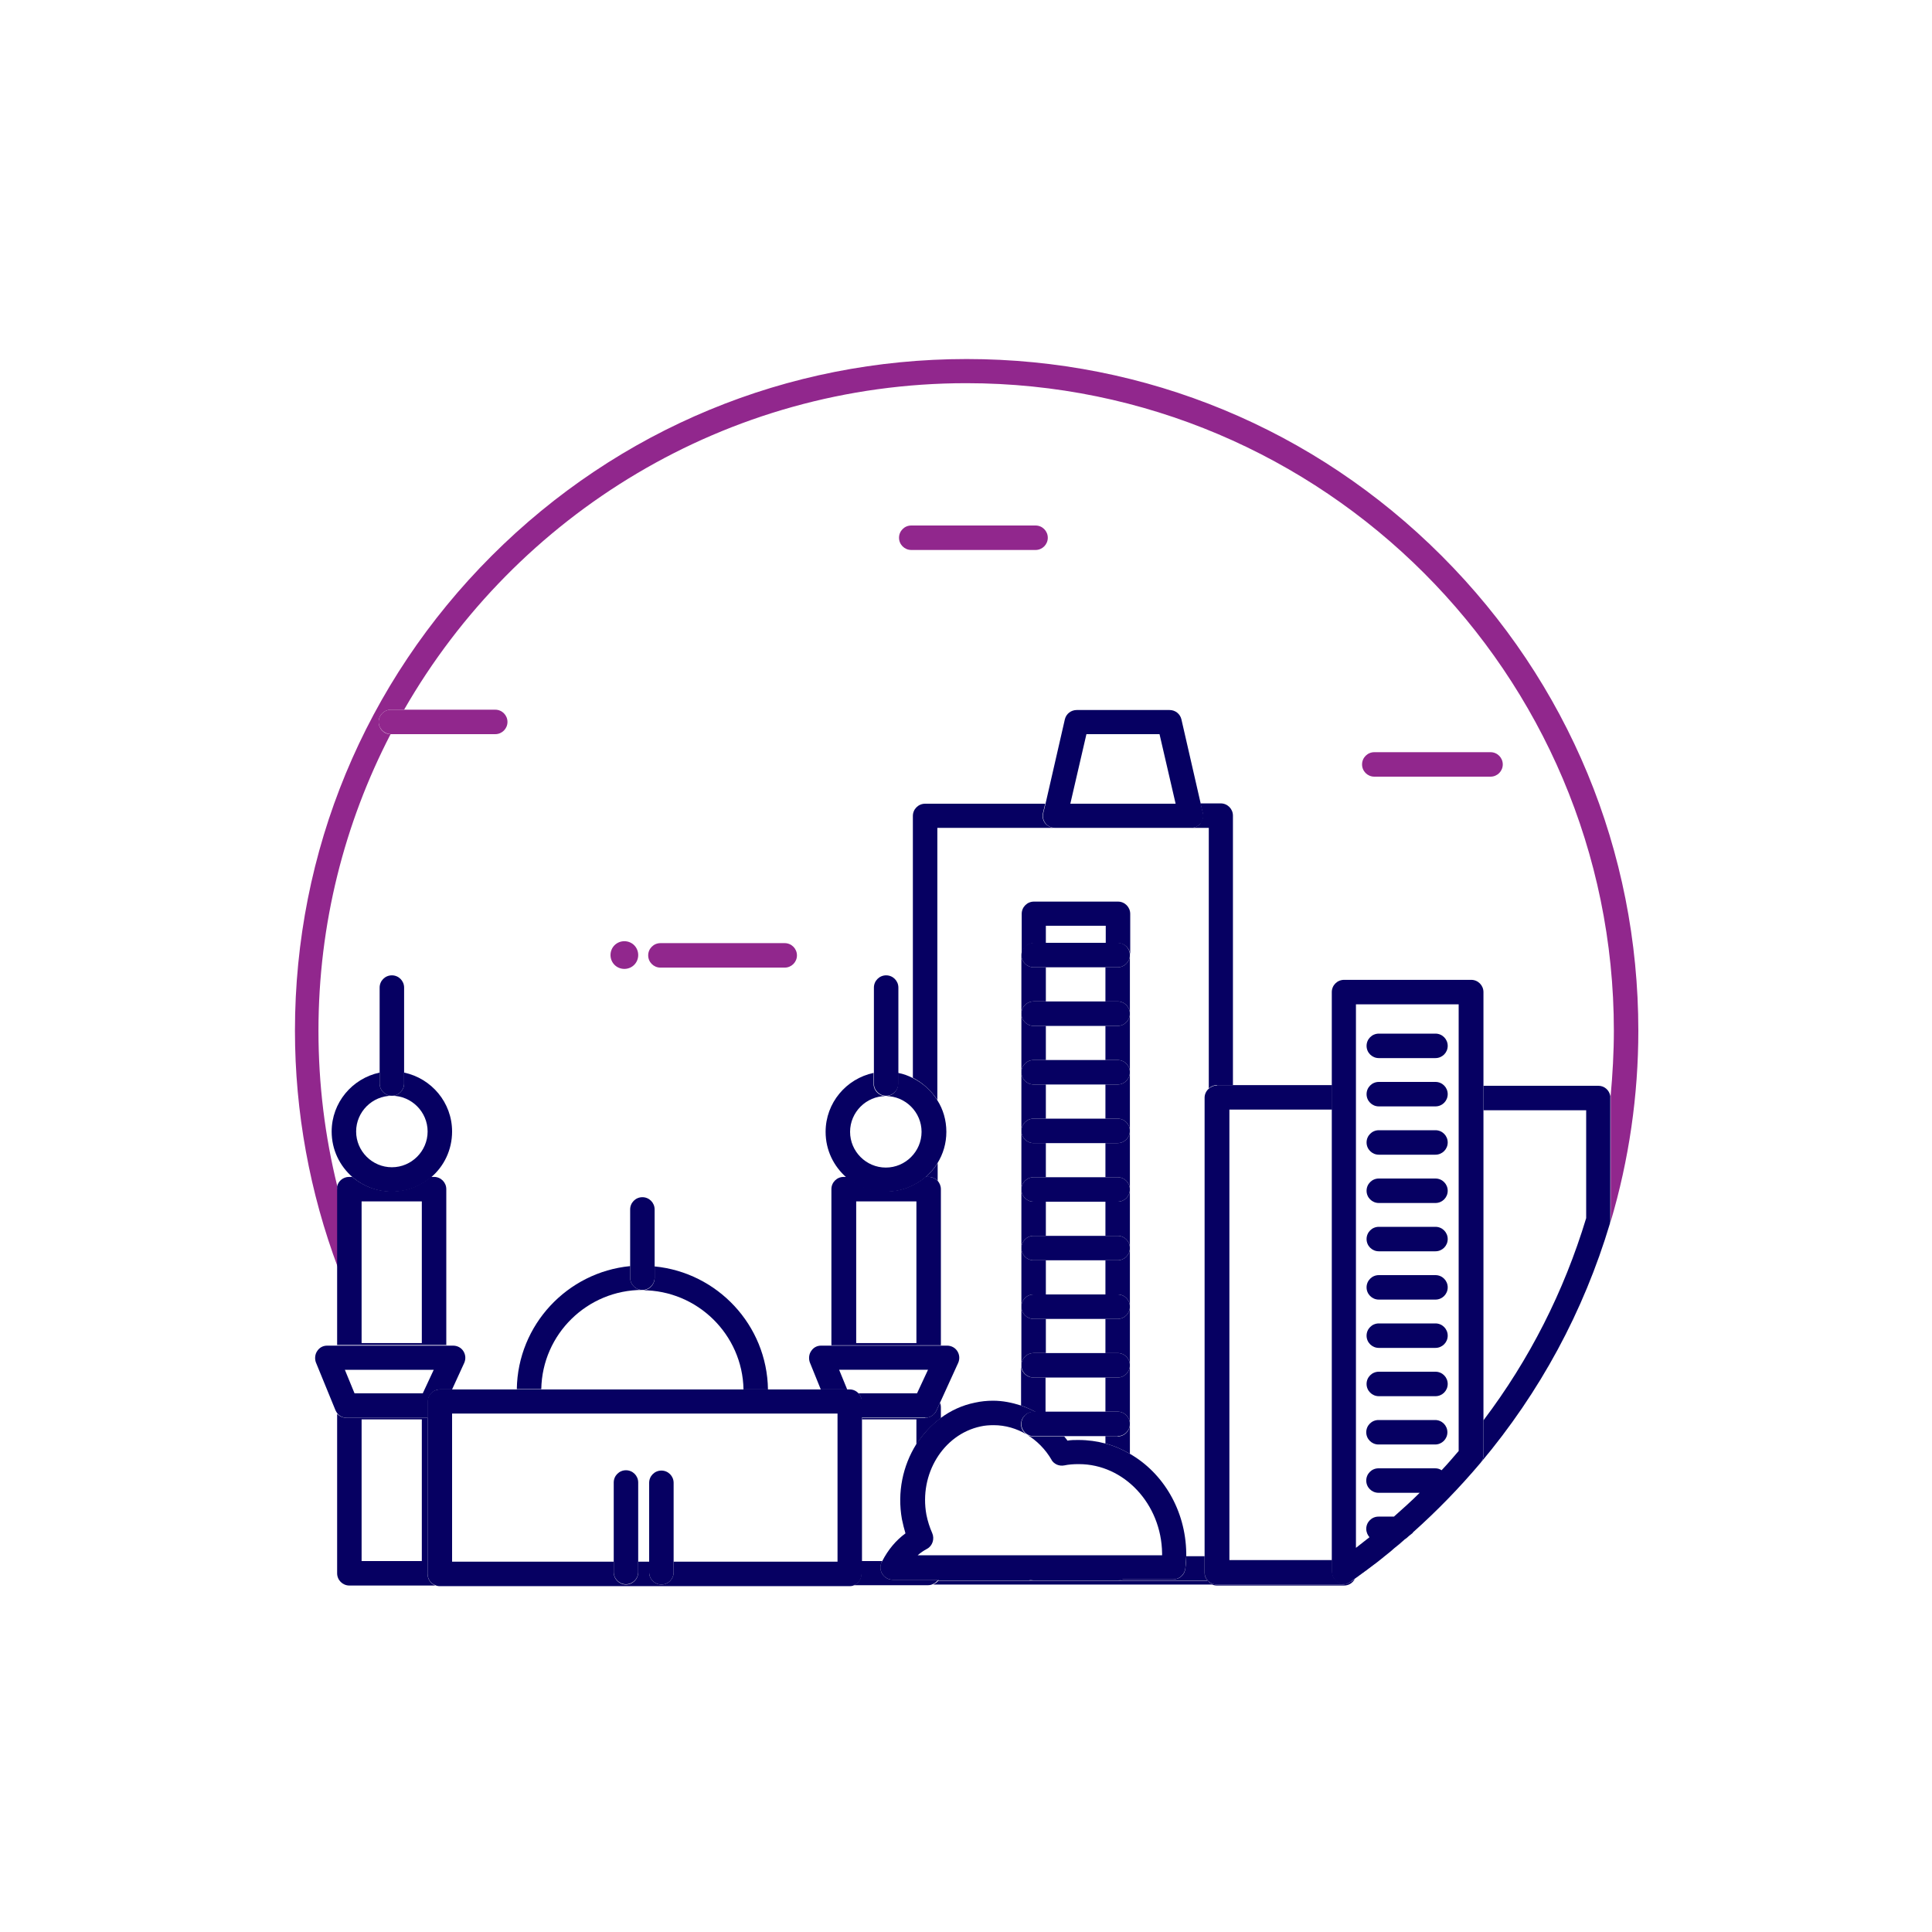 <?xml version="1.0" encoding="UTF-8"?>
<svg id="Layer_1" xmlns="http://www.w3.org/2000/svg" viewBox="0 0 60 60">
  <path d="M43.88,47.59s-.03.03-.05.04c.02-.01.03-.03.05-.04Z" style="fill: #060062;"/>
  <path d="M37.5,49.09h-8.36c-.04.05-.1.09-.16.12h8.68c-.06-.02-.12-.07-.16-.12Z" style="fill: #060062;"/>
  <path d="M42.08,49.02c.24-.17.48-.35.72-.54-.24.18-.48.36-.72.53,0,0,0,0,0,0Z" style="fill: #060062;"/>
  <path d="M43.63,47.81c-.11.09-.21.18-.32.27.11-.09.22-.18.32-.27Z" style="fill: #060062;"/>
  <path d="M43.21,48.16c-.12.1-.24.19-.36.29.12-.1.24-.19.36-.29Z" style="fill: #060062;"/>
  <path d="M10.48,36.93s0-.05,0-.07c-.39-1.57-.59-3.19-.59-4.85,0-3.32.81-6.45,2.24-9.21-.21,0-.37-.17-.37-.38s.17-.38.38-.38h.41c3.47-6.05,10-10.14,17.46-10.14,11.09,0,20.11,9.02,20.11,20.11,0,.68-.04,1.36-.1,2.03,0,.02,0,.04,0,.06v3.78s0,.04,0,.06c.57-1.92.86-3.92.86-5.93,0-5.57-2.17-10.81-6.11-14.75-3.94-3.94-9.18-6.11-14.75-6.11s-10.81,2.17-14.75,6.11c-3.94,3.94-6.11,9.18-6.11,14.75,0,2.52.46,5.03,1.34,7.37v-2.45Z" style="fill: #91278d;"/>
  <path d="M32.16,16.32h-3.86c-.21,0-.38.17-.38.38s.17.38.38.38h3.86c.21,0,.38-.17.38-.38s-.17-.38-.38-.38Z" style="fill: #91278d;"/>
  <path d="M15.38,22.8c.21,0,.38-.17.38-.38s-.17-.38-.38-.38h-3.24c-.21,0-.38.17-.38.38s.17.37.37.38c0,0,0,0,0,0h3.24Z" style="fill: #91278d;"/>
  <path d="M24.37,29.29h-3.86c-.21,0-.38.17-.38.38s.17.38.38.38h3.86c.21,0,.38-.17.38-.38s-.17-.38-.38-.38Z" style="fill: #91278d;"/>
  <path d="M19.39,29.23c-.24,0-.43.19-.43.43s.19.43.43.43.43-.19.43-.43-.19-.43-.43-.43Z" style="fill: #91278d;"/>
  <path d="M46.29,23.36h-3.61c-.21,0-.38.17-.38.38s.17.38.38.38h3.61c.21,0,.38-.17.38-.38s-.17-.38-.38-.38Z" style="fill: #91278d;"/>
  <path d="M37.28,25.57c-.07.09-.18.14-.3.14h.56v8.09c.07-.06.15-.1.25-.1h.5v-8.37c0-.21-.17-.38-.38-.38h-.63l.07.29c.03.11,0,.23-.07.32Z" style="fill: #060062;"/>
  <path d="M29.16,49.05s-.02.02-.02.03h2.96c-.06,0-.11-.01-.16-.03h-2.78Z" style="fill: #060062;"/>
  <path d="M37.42,48.33h-.58c0,.13-.01.26-.03.39-.02.19-.18.33-.38.33h-1.57s-.1.03-.16.03h2.79c-.05-.06-.08-.14-.08-.23v-.52Z" style="fill: #060062;"/>
  <path d="M29.11,34.16v-8.45h3.65c-.12,0-.22-.05-.3-.14-.07-.09-.1-.21-.07-.32l.07-.29h-3.73c-.21,0-.38.17-.38.38v8.13c.31.16.57.4.76.69Z" style="fill: #060062;"/>
  <path d="M28.74,36.55h.1c.11,0,.21.05.28.12v-.55c-.1.16-.23.31-.37.43Z" style="fill: #060062;"/>
  <path d="M34.71,35.5h-.38v1.06h.38c.21,0,.38.17.38.38v-1.82c0,.21-.17.38-.38.38Z" style="fill: #060062;"/>
  <path d="M32.1,38.38h.38v-1.06h-.38c-.21,0-.38-.17-.38-.38v1.82c0-.21.17-.38.38-.38Z" style="fill: #060062;"/>
  <path d="M34.71,37.32h-.38v1.06h.38c.21,0,.38.17.38.38v-1.82c0,.21-.17.38-.38.38Z" style="fill: #060062;"/>
  <path d="M34.71,44.6h-.38v.23c.27.07.52.18.76.32v-.92c0,.21-.17.38-.38.38Z" style="fill: #060062;"/>
  <path d="M34.71,42.78h-.38v1.06h.38c.21,0,.38.17.38.38v-1.82c0,.21-.17.38-.38.38Z" style="fill: #060062;"/>
  <path d="M34.71,31.86h-.38v1.06h.38c.21,0,.38.17.38.38v-1.82c0,.21-.17.38-.38.38Z" style="fill: #060062;"/>
  <path d="M34.71,30.04h-.38v1.06h.38c.21,0,.38.17.38.38v-1.82c0,.21-.17.38-.38.38Z" style="fill: #060062;"/>
  <path d="M32.1,32.92h.38v-1.06h-.38c-.21,0-.38-.17-.38-.38v1.82c0-.21.17-.38.38-.38Z" style="fill: #060062;"/>
  <path d="M34.71,39.14h-.38v1.06h.38c.21,0,.38.17.38.38v-1.82c0,.21-.17.38-.38.38Z" style="fill: #060062;"/>
  <path d="M32.1,34.74h.38v-1.06h-.38c-.21,0-.38-.17-.38-.38v1.82c0-.21.17-.38.38-.38Z" style="fill: #060062;"/>
  <path d="M34.71,40.96h-.38v1.06h.38c.21,0,.38.17.38.38v-1.82c0,.21-.17.38-.38.38Z" style="fill: #060062;"/>
  <path d="M34.71,33.68h-.38v1.06h.38c.21,0,.38.17.38.38v-1.82c0,.21-.17.38-.38.38Z" style="fill: #060062;"/>
  <path d="M32.1,40.2h.38v-1.06h-.38c-.21,0-.38-.17-.38-.38v1.82c0-.21.17-.38.38-.38Z" style="fill: #060062;"/>
  <path d="M32.1,42.02h.38v-1.06h-.38c-.21,0-.38-.17-.38-.38v1.82c0-.21.17-.38.38-.38Z" style="fill: #060062;"/>
  <path d="M32.1,31.1h.38v-1.06h-.38c-.21,0-.38-.17-.38-.38v1.82c0-.21.17-.38.38-.38Z" style="fill: #060062;"/>
  <path d="M32.1,29.29h.38v-.54h1.86v.54h.38c.21,0,.38.17.38.38v-1.29c0-.21-.17-.38-.38-.38h-2.61c-.21,0-.38.17-.38.38v1.29c0-.21.17-.38.38-.38Z" style="fill: #060062;"/>
  <path d="M32.1,36.56h.38v-1.06h-.38c-.21,0-.38-.17-.38-.38v1.82c0-.21.17-.38.38-.38Z" style="fill: #060062;"/>
  <path d="M31.94,49.05s.1.03.16.03h2.61c.06,0,.11-.01.16-.03h-2.92Z" style="fill: #060062;"/>
  <path d="M32.47,42.78h-.38c-.21,0-.38-.17-.38-.38v1.25c.15.05.3.12.45.2h.31v-1.06Z" style="fill: #060062;"/>
  <path d="M32.47,25.57c.07.09.18.14.3.14h4.22c.12,0,.22-.05.3-.14.07-.09.1-.21.07-.32l-.07-.29-.6-2.62c-.04-.17-.19-.29-.37-.29h-2.88c-.18,0-.33.12-.37.29l-.6,2.62-.07.29c-.03.11,0,.23.07.32ZM36.01,22.8l.5,2.16h-3.27l.5-2.16h2.27Z" style="fill: #060062;"/>
  <path d="M20.33,39.33v.36c0,.21-.17.38-.38.38,1.71,0,3.11,1.38,3.14,3.08h.76c-.03-2-1.57-3.63-3.52-3.82Z" style="fill: #060062;"/>
  <path d="M19.95,40.06c-.21,0-.38-.17-.38-.38v-.36c-1.95.19-3.49,1.82-3.52,3.82h.76c.03-1.71,1.43-3.08,3.14-3.08Z" style="fill: #060062;"/>
  <path d="M29.13,49.09s.02-.02.02-.03h-1.43c-.13,0-.25-.07-.32-.18-.07-.11-.07-.25-.02-.37,0-.01.01-.02.02-.03h-.65v.4c0,.16-.1.3-.24.35h2.31s.09,0,.14-.03c.06-.02.12-.07.16-.12Z" style="fill: #060062;"/>
  <path d="M28.46,44.08v.78c.2-.32.46-.6.76-.82v-.34s0-.09-.03-.13l-.11.24c-.06.13-.2.22-.34.22h-1.97v.05h1.69Z" style="fill: #060062;"/>
  <path d="M29.22,41.78v-4.85c0-.1-.04-.19-.1-.26-.07-.07-.17-.12-.28-.12h-.1c-.33.28-.75.45-1.22.45s-.89-.17-1.22-.45h-.1c-.21,0-.38.17-.38.38v4.85h3.38ZM28.46,37.31v4.4h-1.87v-4.4h1.87Z" style="fill: #060062;"/>
  <path d="M28.74,44.03c.15,0,.28-.09.34-.22l.11-.24.57-1.25c.05-.12.04-.25-.03-.36-.07-.11-.19-.17-.32-.17h-3.91c-.13,0-.24.06-.31.17-.07.1-.08.24-.04.35l.34.84h.82l-.25-.61h2.76l-.34.73h-1.82c.06.07.1.15.1.25v.5h1.97Z" style="fill: #060062;"/>
  <path d="M27.52,37.01c.46,0,.89-.17,1.22-.45.14-.12.27-.27.37-.43.18-.29.28-.62.28-.98s-.1-.7-.28-.98c-.18-.29-.44-.53-.76-.69-.14-.07-.29-.13-.46-.16v.34c0,.21-.17.38-.38.38.61,0,1.11.5,1.11,1.11s-.5,1.11-1.11,1.11-1.11-.5-1.11-1.11.5-1.11,1.11-1.11c-.21,0-.38-.17-.38-.38v-.34c-.85.18-1.49.93-1.49,1.83,0,.57.25,1.07.65,1.42.33.28.75.45,1.22.45Z" style="fill: #060062;"/>
  <path d="M27.52,34.03c.21,0,.38-.17.38-.38v-2.98c0-.21-.17-.38-.38-.38s-.38.17-.38.38v2.98c0,.21.17.38.38.38Z" style="fill: #060062;"/>
  <path d="M13.28,48.88v-4.85h-2.53c-.11,0-.21-.05-.28-.12v4.95c0,.21.17.38.38.38h2.63s.02,0,.04,0c-.14-.06-.24-.19-.24-.35ZM11.23,44.08h1.87v4.4h-1.87v-4.4Z" style="fill: #060062;"/>
  <path d="M13.86,41.78v-4.85c0-.21-.17-.38-.38-.38h-.1c-.33.28-.75.45-1.22.45s-.89-.17-1.22-.45h-.1c-.18,0-.34.13-.37.3,0,.02,0,.05,0,.07v4.85h3.38ZM13.1,37.31v4.4h-1.87v-4.4h1.87Z" style="fill: #060062;"/>
  <path d="M10.76,44.03h2.53v-.5c0-.21.17-.38.38-.38h.37l.38-.83c.05-.12.04-.25-.03-.36-.07-.11-.19-.17-.32-.17h-3.91c-.13,0-.24.06-.31.17-.07.1-.08.24-.04.35l.61,1.49s.04.08.07.11c.07.08.17.12.28.12ZM13.14,43.27h-2.13l-.3-.73h2.76l-.34.73Z" style="fill: #060062;"/>
  <path d="M14.04,35.14c0-.9-.64-1.65-1.49-1.83v.34c0,.21-.17.38-.38.38.61,0,1.11.5,1.11,1.11s-.5,1.11-1.11,1.11-1.11-.5-1.11-1.11.5-1.11,1.11-1.11c-.21,0-.38-.17-.38-.38v-.34c-.85.18-1.49.93-1.49,1.83,0,.57.25,1.07.65,1.42.33.28.75.45,1.22.45s.89-.17,1.22-.45c.4-.34.65-.85.65-1.42Z" style="fill: #060062;"/>
  <path d="M12.17,34.03c.21,0,.38-.17.38-.38v-2.98c0-.21-.17-.38-.38-.38s-.38.17-.38.38v2.98c0,.21.17.38.38.38Z" style="fill: #060062;"/>
  <path d="M26.77,48.88v-5.35c0-.1-.04-.18-.1-.25-.07-.08-.17-.13-.28-.13h-12.73c-.21,0-.38.17-.38.38v5.35c0,.16.1.3.24.35.04.02.09.03.14.03h12.73s.09,0,.13-.03c.14-.05.24-.19.24-.35ZM20.17,48.83v-.33h-.35v.33c0,.21-.17.38-.38.38s-.38-.17-.38-.38v-.33h-5.02v-4.6h11.97v4.6h-5.09v.33c0,.21-.17.38-.38.38s-.38-.17-.38-.38Z" style="fill: #060062;"/>
  <path d="M19.95,40.06c.21,0,.38-.17.38-.38v-2.12c0-.21-.17-.38-.38-.38s-.38.17-.38.38v2.12c0,.21.17.38.38.38Z" style="fill: #060062;"/>
  <path d="M34.86,49.05h1.57c.19,0,.35-.14.38-.33.02-.13.02-.26.03-.39,0-.03,0-.07,0-.1-.02-1.33-.72-2.49-1.75-3.08-.24-.14-.49-.25-.76-.32-.26-.07-.54-.11-.83-.11h-.04c-.1,0-.2,0-.31.02-.03-.05-.07-.09-.1-.13h-.96c-.21,0-.38-.17-.38-.38s.17-.38.38-.38h.07c-.14-.08-.29-.14-.45-.2-.28-.09-.57-.15-.87-.15-.19,0-.38.02-.56.06-.4.08-.76.25-1.07.48-.3.22-.55.5-.76.82-.41.66-.59,1.48-.44,2.32.03.15.07.3.11.44-.3.22-.54.51-.72.86,0,0-.01.02-.02.03-.06.12-.05.26.02.37.07.11.19.18.32.18h7.13ZM32.65,45.33c.08.14.24.21.4.18.14-.03.29-.04.43-.04h.03c1.4,0,2.56,1.24,2.58,2.77,0,.02,0,.04,0,.06h-7.59c.09-.08.18-.14.29-.2.17-.09.24-.31.16-.49-.08-.18-.14-.37-.18-.57-.23-1.26.52-2.49,1.68-2.74.13-.03.27-.04.41-.04.72,0,1.41.41,1.8,1.08Z" style="fill: #060062;"/>
  <path d="M41.96,49.11h0s-.04.03-.04.03c-.06.04-.14.07-.22.07h-3.91c-.21,0-.38-.17-.38-.38v.03c0,.09.03.17.08.23.04.05.1.09.16.12.04.02.09.03.14.03h3.95c.15,0,.27-.08.34-.21,0,0,0,0,0,0-.04.03-.08.06-.12.09Z" style="fill: #060062;"/>
  <path d="M37.79,33.71c-.1,0-.18.04-.25.1-.08.07-.13.17-.13.28v14.74c0,.21.17.38.38.38h3.91c.08,0,.15-.02.22-.07l.04-.03h0s0,0,0,0c-.06.05-.14.07-.22.07-.06,0-.12-.01-.17-.04-.12-.07-.2-.19-.2-.34v-.35h-3.19v-13.99h3.19v-.76h-3.57Z" style="fill: #060062;"/>
  <path d="M50.01,34.1s0-.04,0-.06c-.03-.18-.18-.32-.37-.32h-3.57v.76h3.19v3.35c-.69,2.28-1.76,4.39-3.19,6.28v1.08c0,.09-.03.17-.09.24,1.85-2.2,3.2-4.7,4.02-7.44,0-.02,0-.03.01-.05,0-.02,0-.04,0-.06v-3.78Z" style="fill: #060062;"/>
  <path d="M43.88,47.59c.75-.67,1.45-1.39,2.1-2.16,0,0,0,0,0,0,.06-.07.09-.15.09-.24v-14.38c0-.21-.17-.38-.38-.38h-3.95c-.21,0-.38.17-.38.38v18c0,.14.08.27.2.34.05.03.11.04.17.04.08,0,.15-.02.22-.07,0,0,0,0,0,0,.04-.03.08-.06.12-.09.24-.17.48-.35.72-.53.02-.01.03-.03.05-.04.12-.1.24-.19.36-.29.03-.03.06-.05.09-.08.11-.09.22-.18.32-.27.01-.01.02-.02.04-.03.01-.01.03-.02.04-.03.04-.04.09-.08.13-.11.02-.01.03-.03.05-.04ZM45.31,45.05c-.18.21-.35.41-.54.61-.06-.04-.12-.06-.2-.06h-1.76c-.21,0-.38.17-.38.38s.17.38.38.38h1.28c-.26.26-.53.5-.8.74h-.48c-.21,0-.38.17-.38.38,0,.1.04.19.1.26-.14.11-.28.22-.42.33v-16.88h3.19v13.87Z" style="fill: #060062;"/>
  <path d="M42.82,41.86h1.76c.21,0,.38-.17.38-.38s-.17-.38-.38-.38h-1.76c-.21,0-.38.17-.38.38s.17.38.38.38Z" style="fill: #060062;"/>
  <path d="M42.82,40.36h1.76c.21,0,.38-.17.38-.38s-.17-.38-.38-.38h-1.76c-.21,0-.38.17-.38.38s.17.38.38.38Z" style="fill: #060062;"/>
  <path d="M42.82,43.36h1.76c.21,0,.38-.17.38-.38s-.17-.38-.38-.38h-1.76c-.21,0-.38.17-.38.38s.17.38.38.38Z" style="fill: #060062;"/>
  <path d="M44.95,44.48c0-.21-.17-.38-.38-.38h-1.76c-.21,0-.38.17-.38.38s.17.38.38.38h1.76c.21,0,.38-.17.38-.38Z" style="fill: #060062;"/>
  <path d="M42.82,35.86h1.76c.21,0,.38-.17.38-.38s-.17-.38-.38-.38h-1.76c-.21,0-.38.17-.38.38s.17.38.38.38Z" style="fill: #060062;"/>
  <path d="M42.82,37.36h1.76c.21,0,.38-.17.38-.38s-.17-.38-.38-.38h-1.76c-.21,0-.38.17-.38.38s.17.38.38.38Z" style="fill: #060062;"/>
  <path d="M42.82,38.86h1.76c.21,0,.38-.17.38-.38s-.17-.38-.38-.38h-1.76c-.21,0-.38.17-.38.38s.17.38.38.38Z" style="fill: #060062;"/>
  <path d="M42.82,32.86h1.76c.21,0,.38-.17.38-.38s-.17-.38-.38-.38h-1.76c-.21,0-.38.17-.38.38s.17.38.38.38Z" style="fill: #060062;"/>
  <path d="M42.82,34.36h1.76c.21,0,.38-.17.38-.38s-.17-.38-.38-.38h-1.76c-.21,0-.38.17-.38.38s.17.38.38.38Z" style="fill: #060062;"/>
  <path d="M19.82,46.04c0-.21-.17-.38-.38-.38s-.38.17-.38.38v2.78c0,.21.17.38.38.38s.38-.17.38-.38v-2.78Z" style="fill: #060062;"/>
  <path d="M20.92,48.83v-2.78c0-.21-.17-.38-.38-.38s-.38.17-.38.38v2.78c0,.21.17.38.38.38s.38-.17.38-.38Z" style="fill: #060062;"/>
  <path d="M32.1,30.04h2.61c.21,0,.38-.17.38-.38s-.17-.38-.38-.38h-2.61c-.21,0-.38.17-.38.38s.17.38.38.38Z" style="fill: #060062;"/>
  <path d="M32.1,31.86h2.61c.21,0,.38-.17.38-.38s-.17-.38-.38-.38h-2.61c-.21,0-.38.17-.38.38s.17.38.38.38Z" style="fill: #060062;"/>
  <path d="M32.1,33.68h2.61c.21,0,.38-.17.38-.38s-.17-.38-.38-.38h-2.61c-.21,0-.38.17-.38.38s.17.38.38.38Z" style="fill: #060062;"/>
  <path d="M32.1,35.5h2.61c.21,0,.38-.17.38-.38s-.17-.38-.38-.38h-2.61c-.21,0-.38.17-.38.38s.17.38.38.38Z" style="fill: #060062;"/>
  <path d="M32.1,37.32h2.61c.21,0,.38-.17.38-.38s-.17-.38-.38-.38h-2.61c-.21,0-.38.17-.38.38s.17.38.38.38Z" style="fill: #060062;"/>
  <path d="M32.1,39.14h2.61c.21,0,.38-.17.38-.38s-.17-.38-.38-.38h-2.61c-.21,0-.38.17-.38.38s.17.38.38.38Z" style="fill: #060062;"/>
  <path d="M32.1,40.96h2.61c.21,0,.38-.17.38-.38s-.17-.38-.38-.38h-2.61c-.21,0-.38.17-.38.38s.17.38.38.38Z" style="fill: #060062;"/>
  <path d="M32.1,42.78h2.61c.21,0,.38-.17.38-.38s-.17-.38-.38-.38h-2.61c-.21,0-.38.17-.38.38s.17.38.38.38Z" style="fill: #060062;"/>
  <path d="M34.71,44.6c.21,0,.38-.17.38-.38s-.17-.38-.38-.38h-2.61c-.21,0-.38.17-.38.38s.17.38.38.38h2.61Z" style="fill: #060062;"/>
</svg>